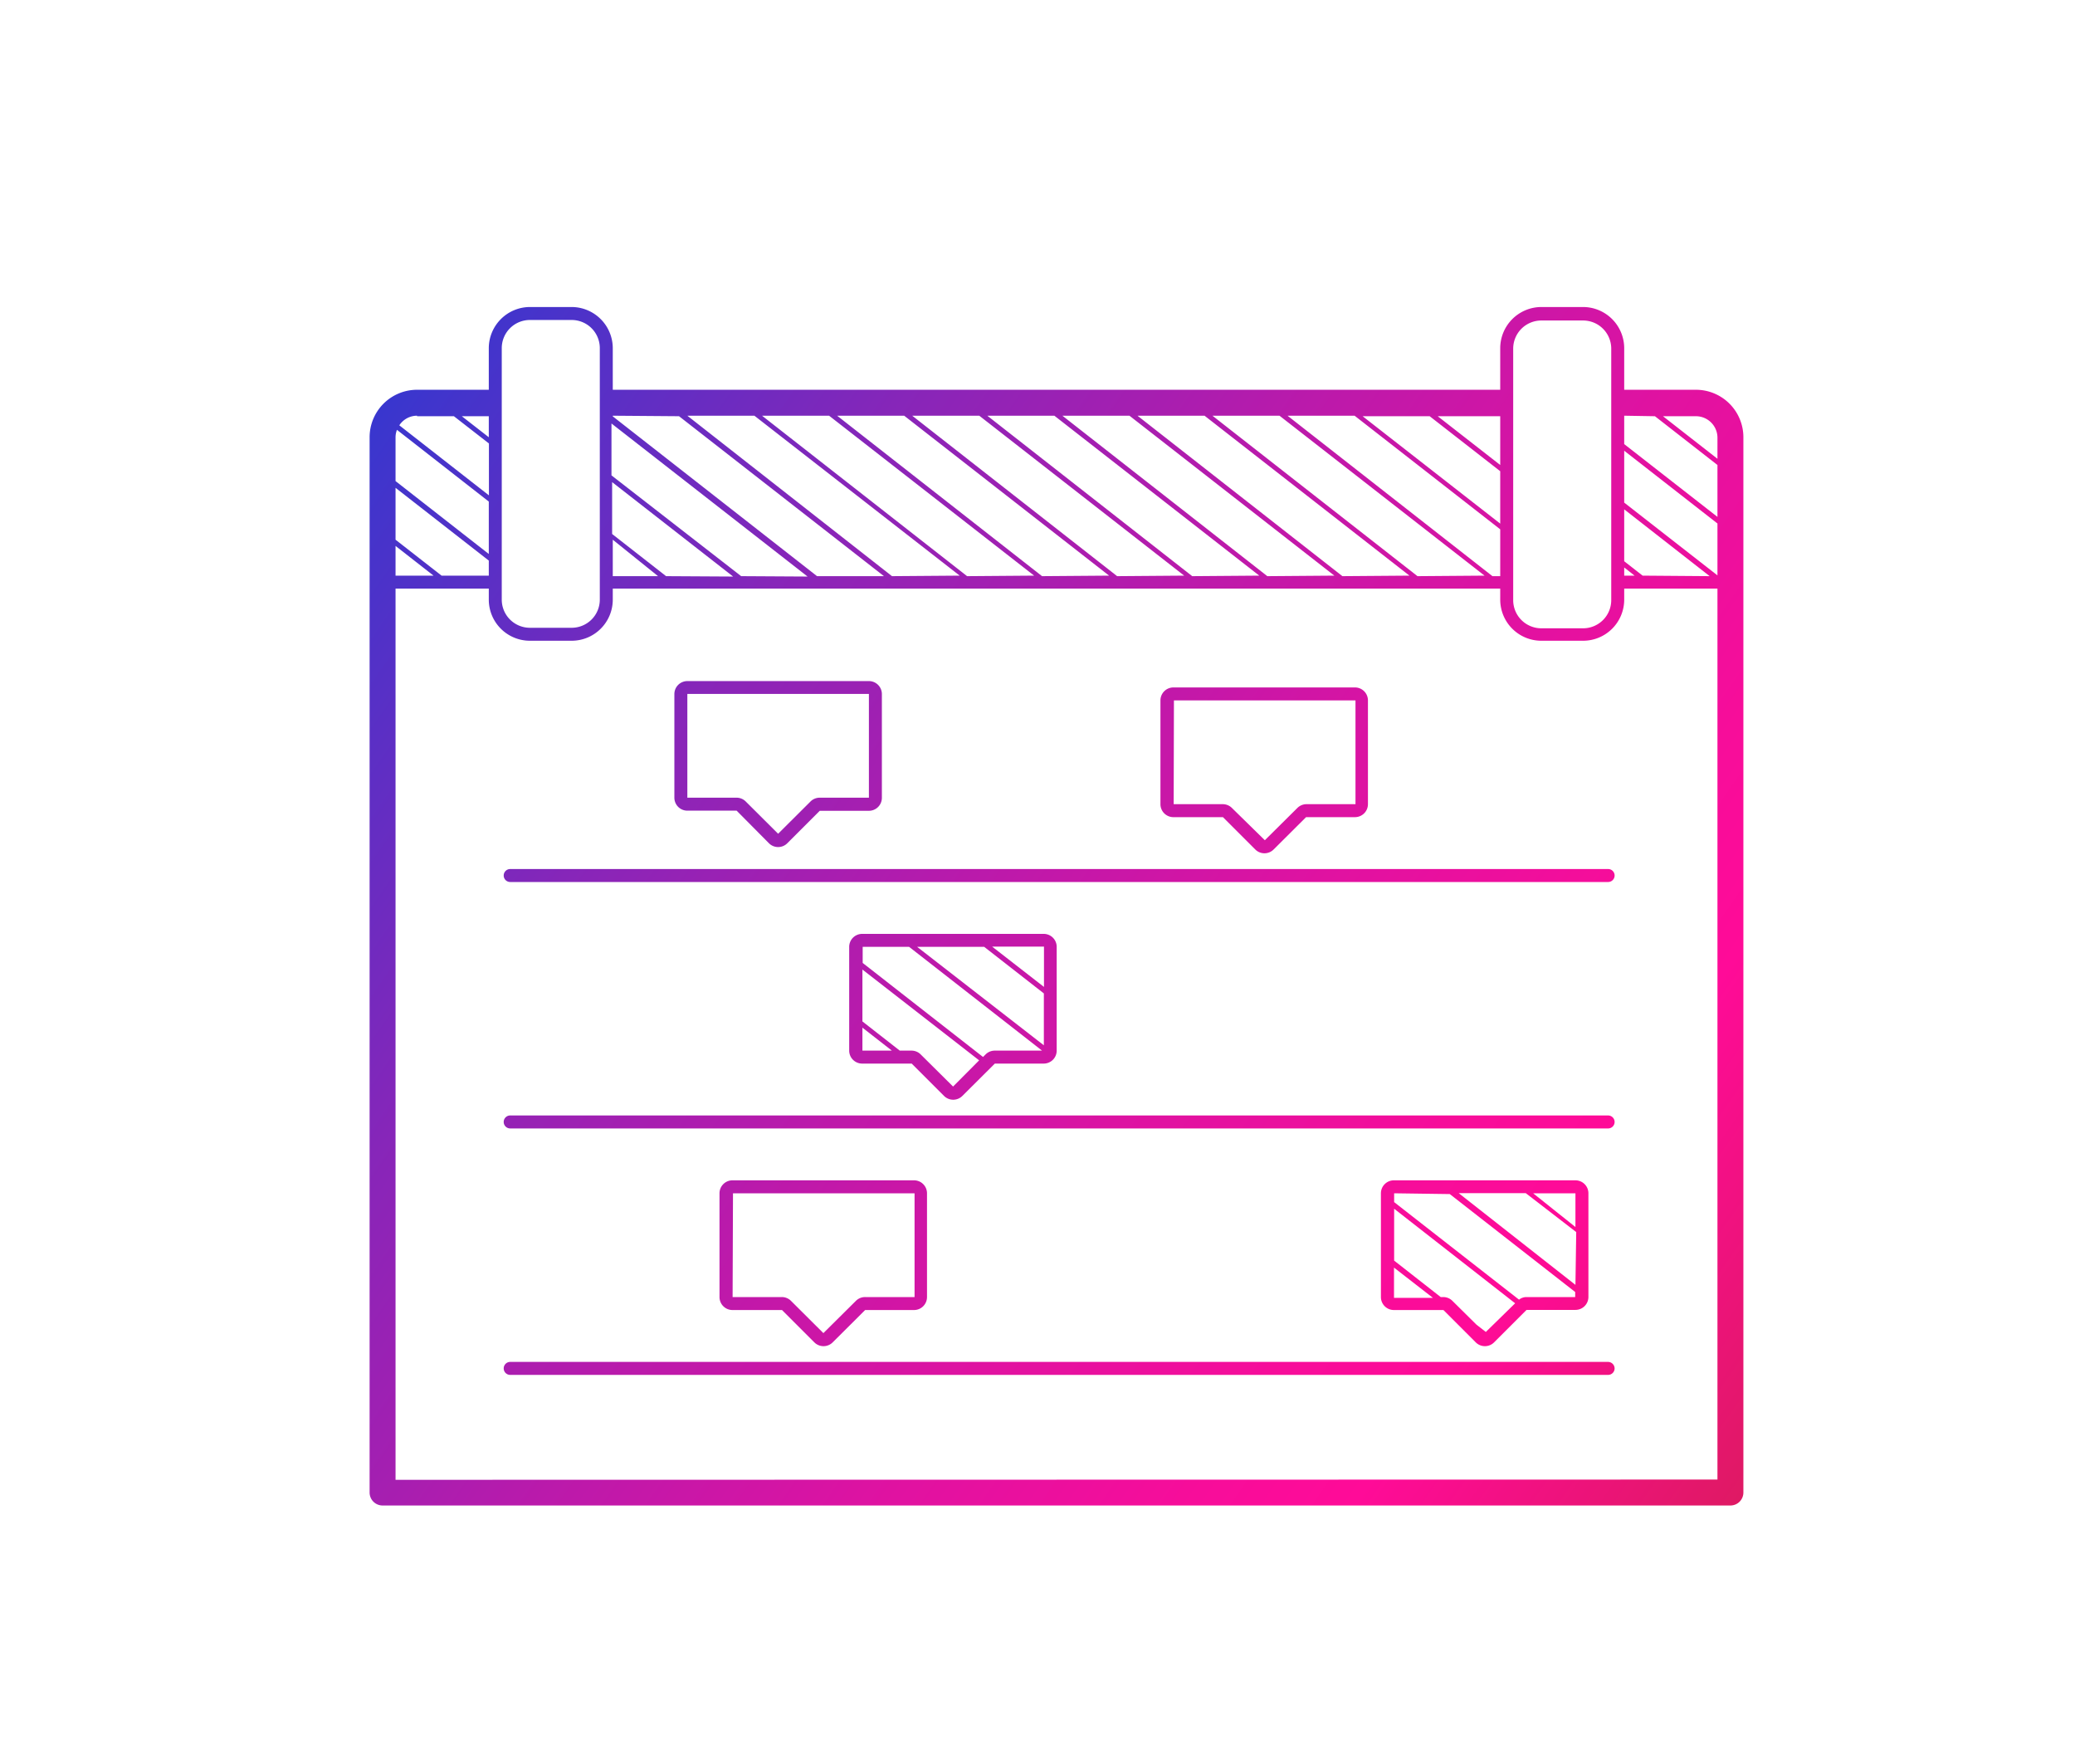 <?xml version="1.0" encoding="UTF-8"?>
<svg xmlns="http://www.w3.org/2000/svg" xmlns:xlink="http://www.w3.org/1999/xlink" id="Ebene_1" data-name="Ebene 1" viewBox="0 0 160 136">
  <defs>
    <style>.cls-1{fill:url(#Unbenannter_Verlauf_14);}.cls-2{fill:url(#Unbenannter_Verlauf_14-2);}.cls-3{fill:url(#Unbenannter_Verlauf_14-3);}.cls-4{fill:url(#Unbenannter_Verlauf_14-4);}.cls-5{fill:url(#Unbenannter_Verlauf_14-5);}.cls-6{fill:url(#Unbenannter_Verlauf_14-6);}.cls-7{fill:url(#Unbenannter_Verlauf_14-7);}.cls-8{fill:url(#Unbenannter_Verlauf_14-8);}.cls-9{fill:url(#Unbenannter_Verlauf_14-9);}</style>
    <linearGradient id="Unbenannter_Verlauf_14" x1="10.66" y1="24.21" x2="152.1" y2="122.87" gradientUnits="userSpaceOnUse">
      <stop offset="0" stop-color="#0841db"></stop>
      <stop offset="0.14" stop-color="#4434cb"></stop>
      <stop offset="0.3" stop-color="#8626b9"></stop>
      <stop offset="0.45" stop-color="#ba1aab"></stop>
      <stop offset="0.58" stop-color="#e012a1"></stop>
      <stop offset="0.69" stop-color="#f70d9a"></stop>
      <stop offset="0.75" stop-color="#ff0b98"></stop>
      <stop offset="1" stop-color="#c6243b"></stop>
    </linearGradient>
    <linearGradient id="Unbenannter_Verlauf_14-2" x1="13.61" y1="19.98" x2="155.05" y2="118.64" xlink:href="#Unbenannter_Verlauf_14"></linearGradient>
    <linearGradient id="Unbenannter_Verlauf_14-3" x1="4.68" y1="32.78" x2="146.12" y2="131.43" xlink:href="#Unbenannter_Verlauf_14"></linearGradient>
    <linearGradient id="Unbenannter_Verlauf_14-4" x1="-4.24" y1="45.58" x2="137.2" y2="144.23" xlink:href="#Unbenannter_Verlauf_14"></linearGradient>
    <linearGradient id="Unbenannter_Verlauf_14-5" x1="11.19" y1="23.45" x2="152.63" y2="122.11" xlink:href="#Unbenannter_Verlauf_14"></linearGradient>
    <linearGradient id="Unbenannter_Verlauf_14-6" x1="23.23" y1="6.19" x2="164.67" y2="104.85" xlink:href="#Unbenannter_Verlauf_14"></linearGradient>
    <linearGradient id="Unbenannter_Verlauf_14-7" x1="6.46" y1="30.24" x2="147.9" y2="128.89" xlink:href="#Unbenannter_Verlauf_14"></linearGradient>
    <linearGradient id="Unbenannter_Verlauf_14-8" x1="10.96" y1="23.78" x2="152.4" y2="122.44" xlink:href="#Unbenannter_Verlauf_14"></linearGradient>
    <linearGradient id="Unbenannter_Verlauf_14-9" x1="-5.73" y1="47.71" x2="135.71" y2="146.37" xlink:href="#Unbenannter_Verlauf_14"></linearGradient>
  </defs>
  <path class="cls-1" d="M130.77,30.05h-5.53V26.84a3.18,3.18,0,0,0-3.17-3.17h-3.22a3.18,3.18,0,0,0-3.17,3.17v3.21H47.25V26.84a3.18,3.18,0,0,0-3.17-3.17H40.86a3.18,3.18,0,0,0-3.17,3.17v3.21H32.16a3.66,3.66,0,0,0-3.66,3.66v81.36a1,1,0,0,0,1,1H133.43a1,1,0,0,0,1-1V33.71A3.66,3.66,0,0,0,130.77,30.05Zm-4.11,14.33-1.42-1.11v-4l6.59,5.15Zm-.62,0h-.8v-.63Zm-.8-5.63v-4l7.19,5.61v4Zm7.19-5v1.62l-4.2-3.28h2.54A1.66,1.66,0,0,1,132.43,33.71Zm-4.82-1.66,4.82,3.76v4l-7.19-5.61V32.05Zm-10.93-5.21a2.17,2.17,0,0,1,2.17-2.17h3.22a2.17,2.17,0,0,1,2.17,2.17v19.4a2.17,2.17,0,0,1-2.17,2.16h-3.22a2.17,2.17,0,0,1-2.17-2.16Zm-1,17.54h-.6L99.28,32.05h5.17l11.23,8.76Zm-46.9,0L53,32.05h5.17L74,44.38Zm5.79,0L58.76,32.05h5.17L79.74,44.38Zm5.78,0L64.55,32.05h5.17l15.8,12.33Zm5.79,0L70.34,32.05h5.17l15.8,12.33Zm5.79,0L76.13,32.05H81.3L97.1,44.38Zm5.79,0L81.92,32.05h5.17l15.8,12.33Zm5.79,0L87.71,32.05h5.17l15.8,12.33Zm5.79,0L93.49,32.05h5.17l15.81,12.33Zm6.38-4.05-10.61-8.28h5.17l5.44,4.24Zm-4.82-8.28h4.82v3.76Zm-58.5,0,15.8,12.33H63L47.25,32.1v-.05Zm-1,12.33-4.16-3.25v-4l9.33,7.28Zm-.62,0H47.25V41.61Zm6.41,0-10-7.77v-4l15.12,11.8ZM38.69,26.84a2.17,2.17,0,0,1,2.17-2.17h3.22a2.17,2.17,0,0,1,2.17,2.17v19.4a2.17,2.17,0,0,1-2.17,2.16H40.86a2.17,2.17,0,0,1-2.17-2.16Zm-1,17.54H34.05L30.5,41.61v-4l7.19,5.61Zm-4.26,0H30.5V42.09Zm4.26-1.67L30.5,37.09V33.71a1.56,1.56,0,0,1,.11-.57l7.08,5.53Zm0-9-2.08-1.62h2.08Zm-5.53-1.62H35l2.7,2.1v4l-6.91-5.4A1.64,1.64,0,0,1,32.16,32.05Zm-1.66,82V45.38h7.19v.86a3.17,3.17,0,0,0,3.17,3.16h3.22a3.17,3.17,0,0,0,3.17-3.16v-.86h68.43v.86a3.17,3.17,0,0,0,3.17,3.16h3.22a3.17,3.17,0,0,0,3.17-3.16v-.86h7.19v68.69Z"></path>
  <path class="cls-2" d="M124,67H39.34a.5.5,0,0,0,0,1H124a.5.5,0,0,0,0-1Z"></path>
  <path class="cls-3" d="M124,86H39.34a.5.5,0,0,0,0,1H124a.5.5,0,0,0,0-1Z"></path>
  <path class="cls-4" d="M124,105H39.34a.5.5,0,0,0-.5.5.5.5,0,0,0,.5.5H124a.5.5,0,0,0,.5-.5A.51.51,0,0,0,124,105Z"></path>
  <path class="cls-5" d="M53,62.5H56.8L59.28,65a1,1,0,0,0,1.44,0l2.49-2.49H67a1,1,0,0,0,1-1v-8a1,1,0,0,0-1-1H53a1,1,0,0,0-1,1v8A1,1,0,0,0,53,62.5Zm0-9H67l0,0,0,8H63.21a1,1,0,0,0-.72.3L60,64.28,57.51,61.8a1,1,0,0,0-.72-.3l-3.79,0Z"></path>
  <path class="cls-6" d="M90.52,63H94.3l2.48,2.48a1,1,0,0,0,1.44,0L100.71,63h3.77a1,1,0,0,0,1-1V54a1,1,0,0,0-1-1h-14a1,1,0,0,0-1,1v8A1,1,0,0,0,90.52,63Zm0-9h14l0,0,0,8h-3.77a1,1,0,0,0-.72.3l-2.5,2.48L95,62.3a1,1,0,0,0-.72-.3L90.5,62Z"></path>
  <path class="cls-7" d="M70.3,82l2.48,2.48a1,1,0,0,0,1.44,0L76.71,82h3.77a1,1,0,0,0,1-1V73a1,1,0,0,0-1-1h-14a1,1,0,0,0-1,1v8a1,1,0,0,0,1,1Zm3.19,1.77L71,81.3a1,1,0,0,0-.72-.3h-.9l-2.88-2.25v-4l9,7ZM70.72,73h5.17l4.6,3.59v4Zm9.78,0v3.09l-4-3.11h4ZM70.1,73l10.25,8H76.71a1,1,0,0,0-.72.3l-.19.19-9.28-7.25V73Zm-3.6,6.23L68.77,81H66.5Z"></path>
  <path class="cls-8" d="M111.3,101l2.48,2.48a1,1,0,0,0,1.44,0l2.49-2.49h3.77a1,1,0,0,0,1-1V92a1,1,0,0,0-1-1h-14a1,1,0,0,0-1,1v8a1,1,0,0,0,1,1Zm3.27,1.69-.72-.56L112,100.3a1,1,0,0,0-.72-.3h-.19l-3.59-2.81v-4l9.33,7.29Zm6.91-3.63-9-7.07h5.17l3.89,3Zm0-7v2.54L118.22,92h3.26Zm-9.69,0,9.67,7.55V100h-3.77a.93.93,0,0,0-.56.2l-9.63-7.52V92Zm-4.3,5.67,3,2.33-3,0Z"></path>
  <path class="cls-9" d="M60.3,101l2.48,2.48a1,1,0,0,0,1.44,0L66.71,101h3.77a1,1,0,0,0,1-1V92a1,1,0,0,0-1-1h-14a1,1,0,0,0-1,1v8a1,1,0,0,0,1,1Zm-3.78-9h14l0,0,0,8H66.71a1,1,0,0,0-.72.3l-2.5,2.48L61,100.3a1,1,0,0,0-.72-.3l-3.79,0Z"></path>
</svg>
